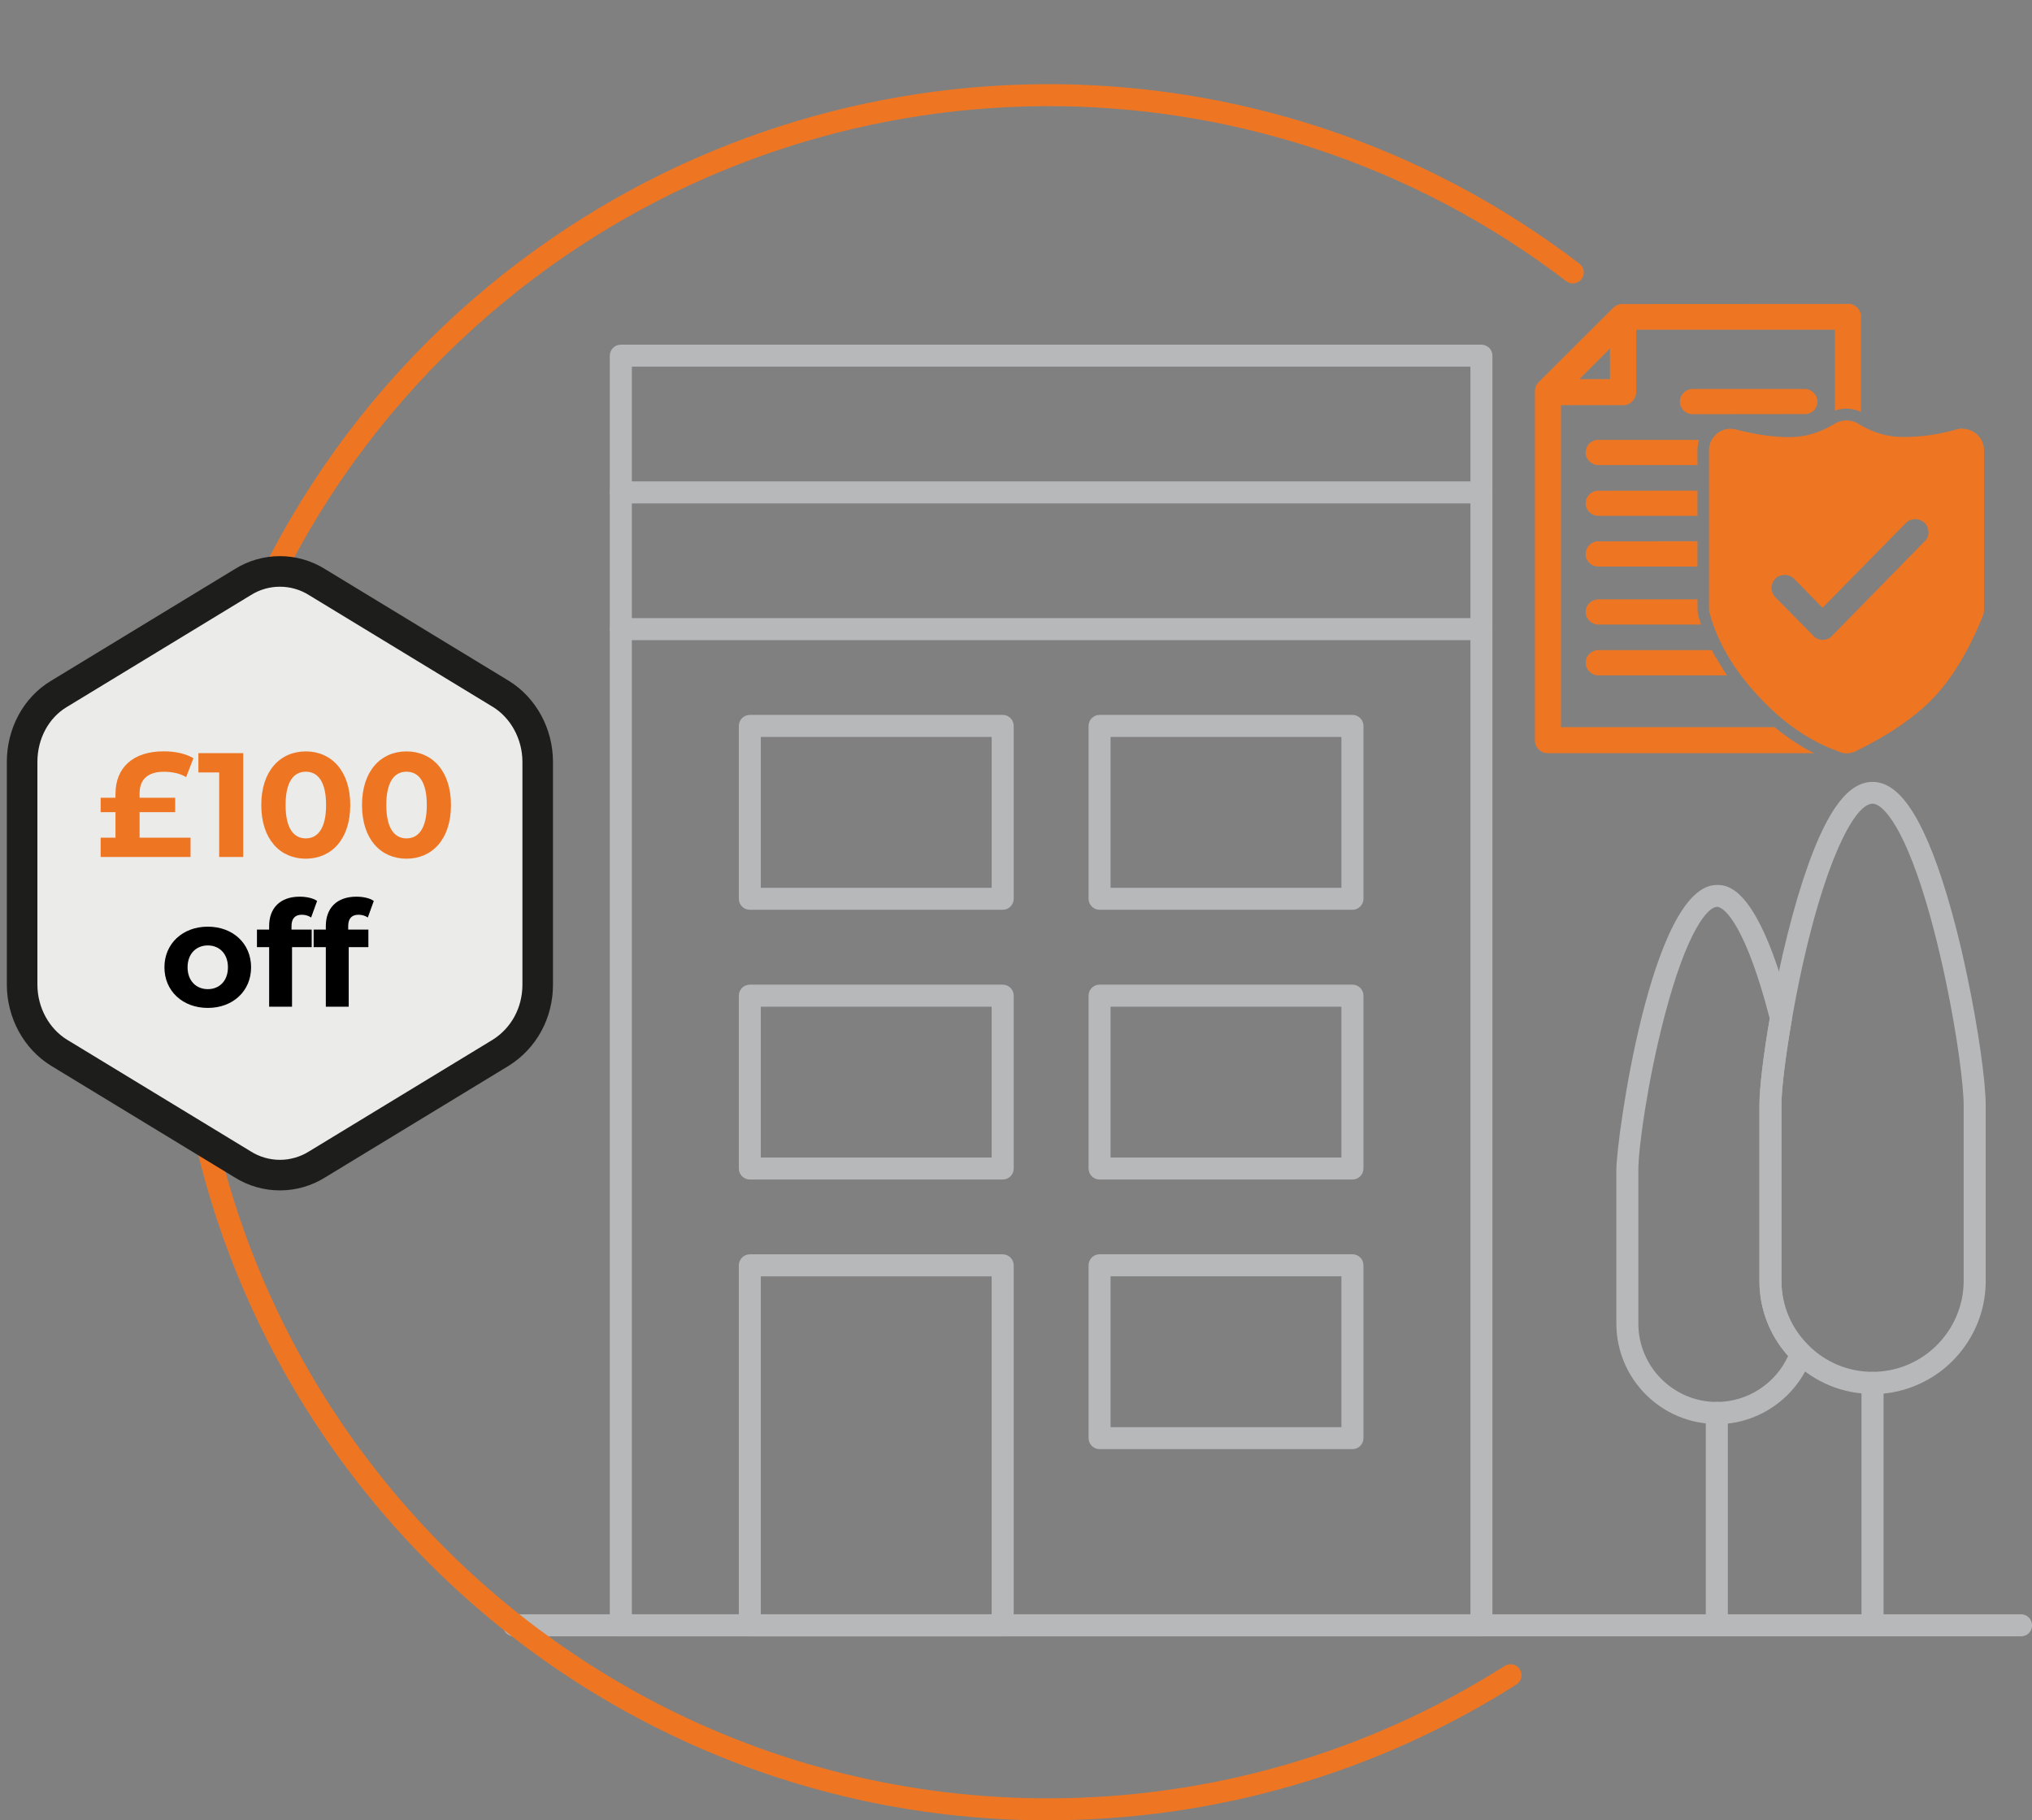 <?xml version="1.0" encoding="UTF-8"?>
<svg xmlns="http://www.w3.org/2000/svg" id="Layer_1" viewBox="0 0 315.13 282.28">
  <rect x="0" y="0" width="315.13" height="282.28" fill="#808080" stroke="none"/>
  <path d="m244.97,43.59c-.6.47-1.47.5-2.09,0-47.93-36.63-114.63-36.12-162.23,1.24-26.46,20.77-43.91,50.48-49.14,83.65-.15.93-1.02,1.57-1.96,1.42s-1.57-1.02-1.42-1.96c5.35-34.02,23.26-64.5,50.4-85.8C127.35,3.83,195.8,3.31,244.95,40.89c.75.57.89,1.65.32,2.4-.09.11-.19.22-.31.31h0Z" style="fill:#ee7623;"></path>
  <path d="m313.43,253.75H79.72c-.94,0-1.71-.76-1.71-1.71s.76-1.71,1.71-1.71h233.71c.94,0,1.71.76,1.71,1.71s-.76,1.71-1.71,1.71Z" style="fill:#b7b8ba;"></path>
  <path d="m229.74,253.75H96.28c-.94,0-1.71-.76-1.71-1.71V55.16c0-.94.76-1.71,1.71-1.71h133.46c.94,0,1.71.76,1.71,1.71v196.89c0,.94-.76,1.71-1.71,1.71h0Zm-131.75-3.42h130.05V56.86H97.99v193.48h0Z" style="fill:#b7b8ba;"></path>
  <path d="m155.5,253.75h-39.21c-.94,0-1.71-.76-1.71-1.71v-55.82c0-.94.76-1.71,1.71-1.71h39.21c.94,0,1.71.76,1.71,1.71v55.82c0,.94-.76,1.71-1.71,1.71h0Zm-37.51-3.41h35.8v-52.41h-35.8v52.41Zm91.75-25.62h-39.21c-.94,0-1.71-.76-1.71-1.71v-26.8c0-.94.76-1.71,1.71-1.71h39.21c.94,0,1.71.76,1.71,1.71v26.8c0,.94-.76,1.71-1.71,1.71h0Zm-37.51-3.41h35.8v-23.39h-35.8v23.39Zm37.51-38.4h-39.21c-.94,0-1.71-.76-1.71-1.71v-26.8c0-.94.76-1.71,1.71-1.71h39.21c.94,0,1.71.76,1.71,1.71v26.8c0,.94-.76,1.71-1.71,1.71h0Zm-37.51-3.41h35.8v-23.39h-35.8v23.39Zm-16.73,3.41h-39.21c-.94,0-1.71-.76-1.71-1.71v-26.8c0-.94.76-1.71,1.71-1.71h39.21c.94,0,1.71.76,1.71,1.71v26.8c0,.94-.76,1.71-1.71,1.71Zm-37.51-3.41h35.8v-23.39h-35.8v23.39Zm91.75-38.42h-39.21c-.94,0-1.71-.76-1.71-1.71v-26.8c0-.94.76-1.71,1.71-1.71h39.21c.94,0,1.71.76,1.71,1.71v26.8c0,.94-.76,1.71-1.71,1.71Zm-37.51-3.41h35.8v-23.39h-35.8v23.39Zm-16.73,3.41h-39.21c-.94,0-1.71-.76-1.71-1.71v-26.8c0-.94.76-1.71,1.71-1.71h39.21c.94,0,1.71.76,1.71,1.71v26.8c0,.94-.76,1.71-1.71,1.71Zm-37.51-3.41h35.8v-23.39h-35.8v23.39Zm111.75-59.6H96.28c-.94,0-1.71-.76-1.71-1.71s.76-1.71,1.71-1.71h133.46c.94,0,1.71.76,1.71,1.71s-.76,1.71-1.71,1.71h0Zm0,21.2H96.28c-.94,0-1.71-.76-1.71-1.71s.76-1.71,1.71-1.71h133.46c.94,0,1.71.76,1.71,1.71s-.76,1.71-1.71,1.71h0Zm36.51,121.55c-8.59,0-15.58-6.99-15.58-15.58v-23.85c0-4.73,5.41-44.16,15.58-44.16,1.57,0,6.34,0,11.45,19.65l.15.58c.06.24.07.49.03.73-.99,5.66-1.61,10.73-1.61,13.23v27.23c0,3.8,1.5,7.37,4.24,10.05.48.47.64,1.17.41,1.8-2.22,6.18-8.11,10.35-14.67,10.35v-.02h0Zm0-80.18c-1.38,0-4.64,3.6-8.15,17.09-2.59,9.95-4.02,20.3-4.02,23.66v23.85c0,6.71,5.46,12.16,12.16,12.16,4.77,0,9.11-2.83,11.07-7.13-2.88-3.2-4.47-7.35-4.46-11.65v-27.23c0-2.63.61-7.76,1.6-13.45l-.06-.23c-3.5-13.48-6.76-17.09-8.14-17.09h-.01v.02h.01Z" style="fill:#b7b8ba;"></path>
  <path d="m266.25,253.75c-.94,0-1.71-.76-1.71-1.71v-32.94c0-.94.76-1.71,1.71-1.71s1.71.76,1.71,1.71v32.94c0,.94-.76,1.71-1.71,1.71h0Zm24.15-37.59c-4.62,0-8.98-1.8-12.28-5.05-3.39-3.32-5.25-7.75-5.25-12.48v-27.23c0-2.68.64-7.98,1.66-13.82,1.52-8.69,3.65-17.17,5.82-23.27,3.17-8.91,6.37-13.06,10.06-13.06,2.58,0,4.93,2.08,7.2,6.36,1.97,3.72,3.85,9.06,5.64,15.89.63,2.41,1.25,5.08,1.85,7.95,1.68,7.98,2.85,16.2,2.85,19.98v27.23c0,3.57-1.08,7.01-3.12,9.95-2,2.9-4.83,5.13-8.12,6.4-2.01.78-4.14,1.18-6.31,1.18h-.01v-.03h0Zm0-91.53c-3.22,0-8.7,11.74-12.52,33.52-.99,5.66-1.61,10.73-1.61,13.23v27.23c0,3.8,1.5,7.37,4.24,10.05,2.66,2.63,6.17,4.07,9.89,4.07,1.74,0,3.46-.32,5.07-.94,2.66-1.03,4.92-2.82,6.55-5.17,1.64-2.36,2.51-5.13,2.51-8v-27.23c0-3.01-.95-10.61-2.77-19.28-.59-2.81-1.21-5.42-1.82-7.79-1.68-6.49-3.54-11.72-5.35-15.15-1.5-2.84-3.07-4.54-4.18-4.54h-.01Z" style="fill:#b7b8ba;"></path>
  <path d="m290.4,253.75c-.94,0-1.71-.76-1.71-1.71v-37.59c0-.94.76-1.71,1.71-1.71s1.71.76,1.71,1.71v37.59c0,.94-.76,1.71-1.71,1.71Z" style="fill:#b7b8ba;"></path>
  <path d="m304.37,66.45c-.31,0-.6.06-.93.14-2.79.8-5.57,1.18-8.28,1.18-2.46,0-4.77-.69-7.04-2.1-1.02-.64-2.46-.61-3.46-.03-2.38,1.46-4.72,2.15-7.09,2.15-2.57,0-5.35-.41-8.36-1.19-.23-.03-.52-.11-.85-.11-.88,0-1.71.35-2.32.97-.64.64-1,1.49-1,2.36v24.61c0,.3.06.6.17.91,1.24,4.43,3.83,8.74,7.66,12.8,3.75,4.02,7.92,6.87,12.27,8.39.36.19.8.3,1.24.3.55,0,1.08-.16,1.46-.36,5.24-2.57,9.3-5.38,12.06-8.31,2.82-2.96,5.35-7.15,7.54-12.46.17-.42.25-.81.25-1.26v-24.61c0-1.84-1.49-3.33-3.31-3.33v-.02h-.01v-.03Zm-5.28,16.13c-.02.55-.25,1.07-.66,1.41l-14.29,14.59c-.3.36-.85.64-1.49.64-.6,0-1.16-.27-1.51-.72l-5.84-5.92c-.77-.85-.75-2.09.02-2.84.66-.75,2.17-.81,2.92.02l4.41,4.49,12.94-13.17c.8-.77,2.1-.77,2.88,0,.41.41.61.93.61,1.51h.01Zm-35.6-14.36c-.1.35-.17.72-.22,1.1-.02.16-.02.3-.02.44v2.36h-15.35c-.99,0-1.82-.72-1.99-1.68v-.3c0-.99.77-1.84,1.77-1.93h15.81Zm-.24,7.86v3.91h-15.35c-.98,0-1.82-.69-1.99-1.66v-.3c0-.97.72-1.77,1.71-1.93l15.64-.02h-.01Zm0,7.87v3.91h-15.35c-.99,0-1.82-.69-1.99-1.65v-.3c0-.99.72-1.8,1.71-1.96l15.64-.02h-.01v.02Zm.57,12.9h-15.92c-1.1,0-1.99-.88-1.99-1.96,0-.99.75-1.82,1.76-1.93l.23-.02h15.36v1.46c0,.47.08.94.19,1.33,0,.02.02.03.02.06.1.35.22.72.35,1.07h-.01.01Zm4,7.88h-19.92c-1.1,0-1.99-.89-1.99-1.98,0-.97.77-1.82,1.76-1.93h17.82c.17.36.36.74.58,1.1h.02c.23.36.42.74.66,1.1l.35.58c.22.36.47.75.74,1.13h-.02,0Z" style="fill:#ee7623;"></path>
  <path d="m286.58,47.13l-35.18.02c-.44.03-.88.25-1.19.56l-11.62,11.58-.19.22c-.25.35-.36.75-.36,1.18v54.34c.11,1,.97,1.77,2.01,1.77h41.29c-.69-.33-1.38-.72-2.05-1.13-.89-.55-1.77-1.13-2.63-1.77-.49-.35-.97-.74-1.43-1.13h-33.15v-49.95h9.88c.44-.06.88-.25,1.24-.64.35-.39.55-.88.55-1.38v-9.67h30.81v12.55c.36-.14.74-.22,1.13-.27.61-.08,1.24-.06,1.82.1.39.08.75.19,1.1.36v-15.04c-.16-.99-1-1.72-2.01-1.72h-.01v.02h-.01Zm-36.89,11.66h-4.76l4.75-4.75v4.75h0Z" style="fill:#ee7623;"></path>
  <path d="m281.86,62.28c0-1.08-.91-1.96-2.01-1.96h-17.35l-.22.02c-1,.11-1.76.94-1.76,1.93,0,1.08.89,1.96,1.98,1.96l17.62-.02c.97-.1,1.74-.94,1.74-1.93Zm-119.33,220c-74.83,0-135.71-60.88-135.71-135.71,0-6.05.4-12.14,1.19-18.11.13-.93.99-1.58,1.92-1.47.93.13,1.59.98,1.47,1.92-.77,5.81-1.17,11.76-1.17,17.66,0,72.95,59.35,132.3,132.3,132.3,25.18,0,49.66-7.09,70.82-20.53.8-.5,1.84-.27,2.35.52.5.8.27,1.85-.52,2.35-21.7,13.78-46.82,21.06-72.65,21.06h0Z" style="fill:#ee7623;"></path>
  <path d="m3.43,118.16v34.52c0,4.39,2.25,8.42,5.7,10.55l28.47,17.31c3.56,2.25,8.06,2.25,11.62,0l28.47-17.31c3.56-2.25,5.7-6.16,5.7-10.55v-34.52c0-4.39-2.25-8.42-5.7-10.55l-28.47-17.31c-3.55-2.25-8.07-2.25-11.62,0l-28.47,17.31c-3.56,2.14-5.7,6.16-5.7,10.55Z" style="fill:#ebebea; stroke:#1d1d1b; stroke-miterlimit:10; stroke-width:4.74px;"></path>
  <path d="m0,153.03h86.11v34.63H0v-34.63Z" style="fill:none;"></path>
  <path d="m25.5,150c0-3.68,2.84-6.3,6.73-6.3s6.71,2.61,6.71,6.3-2.82,6.3-6.71,6.3-6.73-2.61-6.73-6.3Zm9.85,0c0-2.11-1.34-3.39-3.12-3.39s-3.14,1.27-3.14,3.39,1.36,3.39,3.14,3.39,3.12-1.27,3.12-3.39Zm9.85-5.85h3.14v2.73h-3.05v9.23h-3.55v-9.23h-1.89v-2.73h1.89v-.55c0-2.75,1.68-4.55,4.73-4.55,1,0,2.05.2,2.71.66l-.93,2.57c-.39-.27-.89-.43-1.43-.43-1.05,0-1.61.57-1.61,1.77v.52h0Z"></path>
  <path d="m53.99,144.15h3.14v2.73h-3.05v9.23h-3.55v-9.23h-1.89v-2.73h1.89v-.55c0-2.75,1.68-4.55,4.73-4.55,1,0,2.05.2,2.71.66l-.93,2.57c-.39-.27-.89-.43-1.43-.43-1.05,0-1.61.57-1.61,1.77v.52h0Z"></path>
  <path d="m21.66,129.9h7.89v2.99h-13.94v-2.99h2.3v-3.96h-2.3v-2.23h2.3v-.6c0-4.09,2.74-6.6,7.47-6.6,1.89,0,3.4.37,4.62,1.06l-1.13,2.94c-.99-.6-2.21-.83-3.45-.83-2.44,0-3.77,1.13-3.77,3.36v.67h5.52v2.23h-5.52v3.96Z" style="fill:#ee7623;"></path>
  <path d="m37.72,116.79v16.1h-3.73v-13.11h-3.22v-2.99h6.94Z" style="fill:#ee7623;"></path>
  <path d="m40.52,124.84c0-5.31,2.94-8.32,6.9-8.32s6.9,3.01,6.9,8.32-2.92,8.32-6.9,8.32-6.9-3.01-6.9-8.32Zm10.05,0c0-3.66-1.29-5.17-3.15-5.17s-3.13,1.52-3.13,5.17,1.29,5.17,3.13,5.17,3.15-1.52,3.15-5.17Z" style="fill:#ee7623;"></path>
  <path d="m56.14,124.84c0-5.31,2.94-8.32,6.9-8.32s6.9,3.01,6.9,8.32-2.92,8.32-6.9,8.32-6.9-3.01-6.9-8.32Zm10.05,0c0-3.66-1.29-5.17-3.15-5.17s-3.13,1.52-3.13,5.17,1.29,5.17,3.13,5.17,3.15-1.52,3.15-5.17Z" style="fill:#ee7623;"></path>
</svg>

